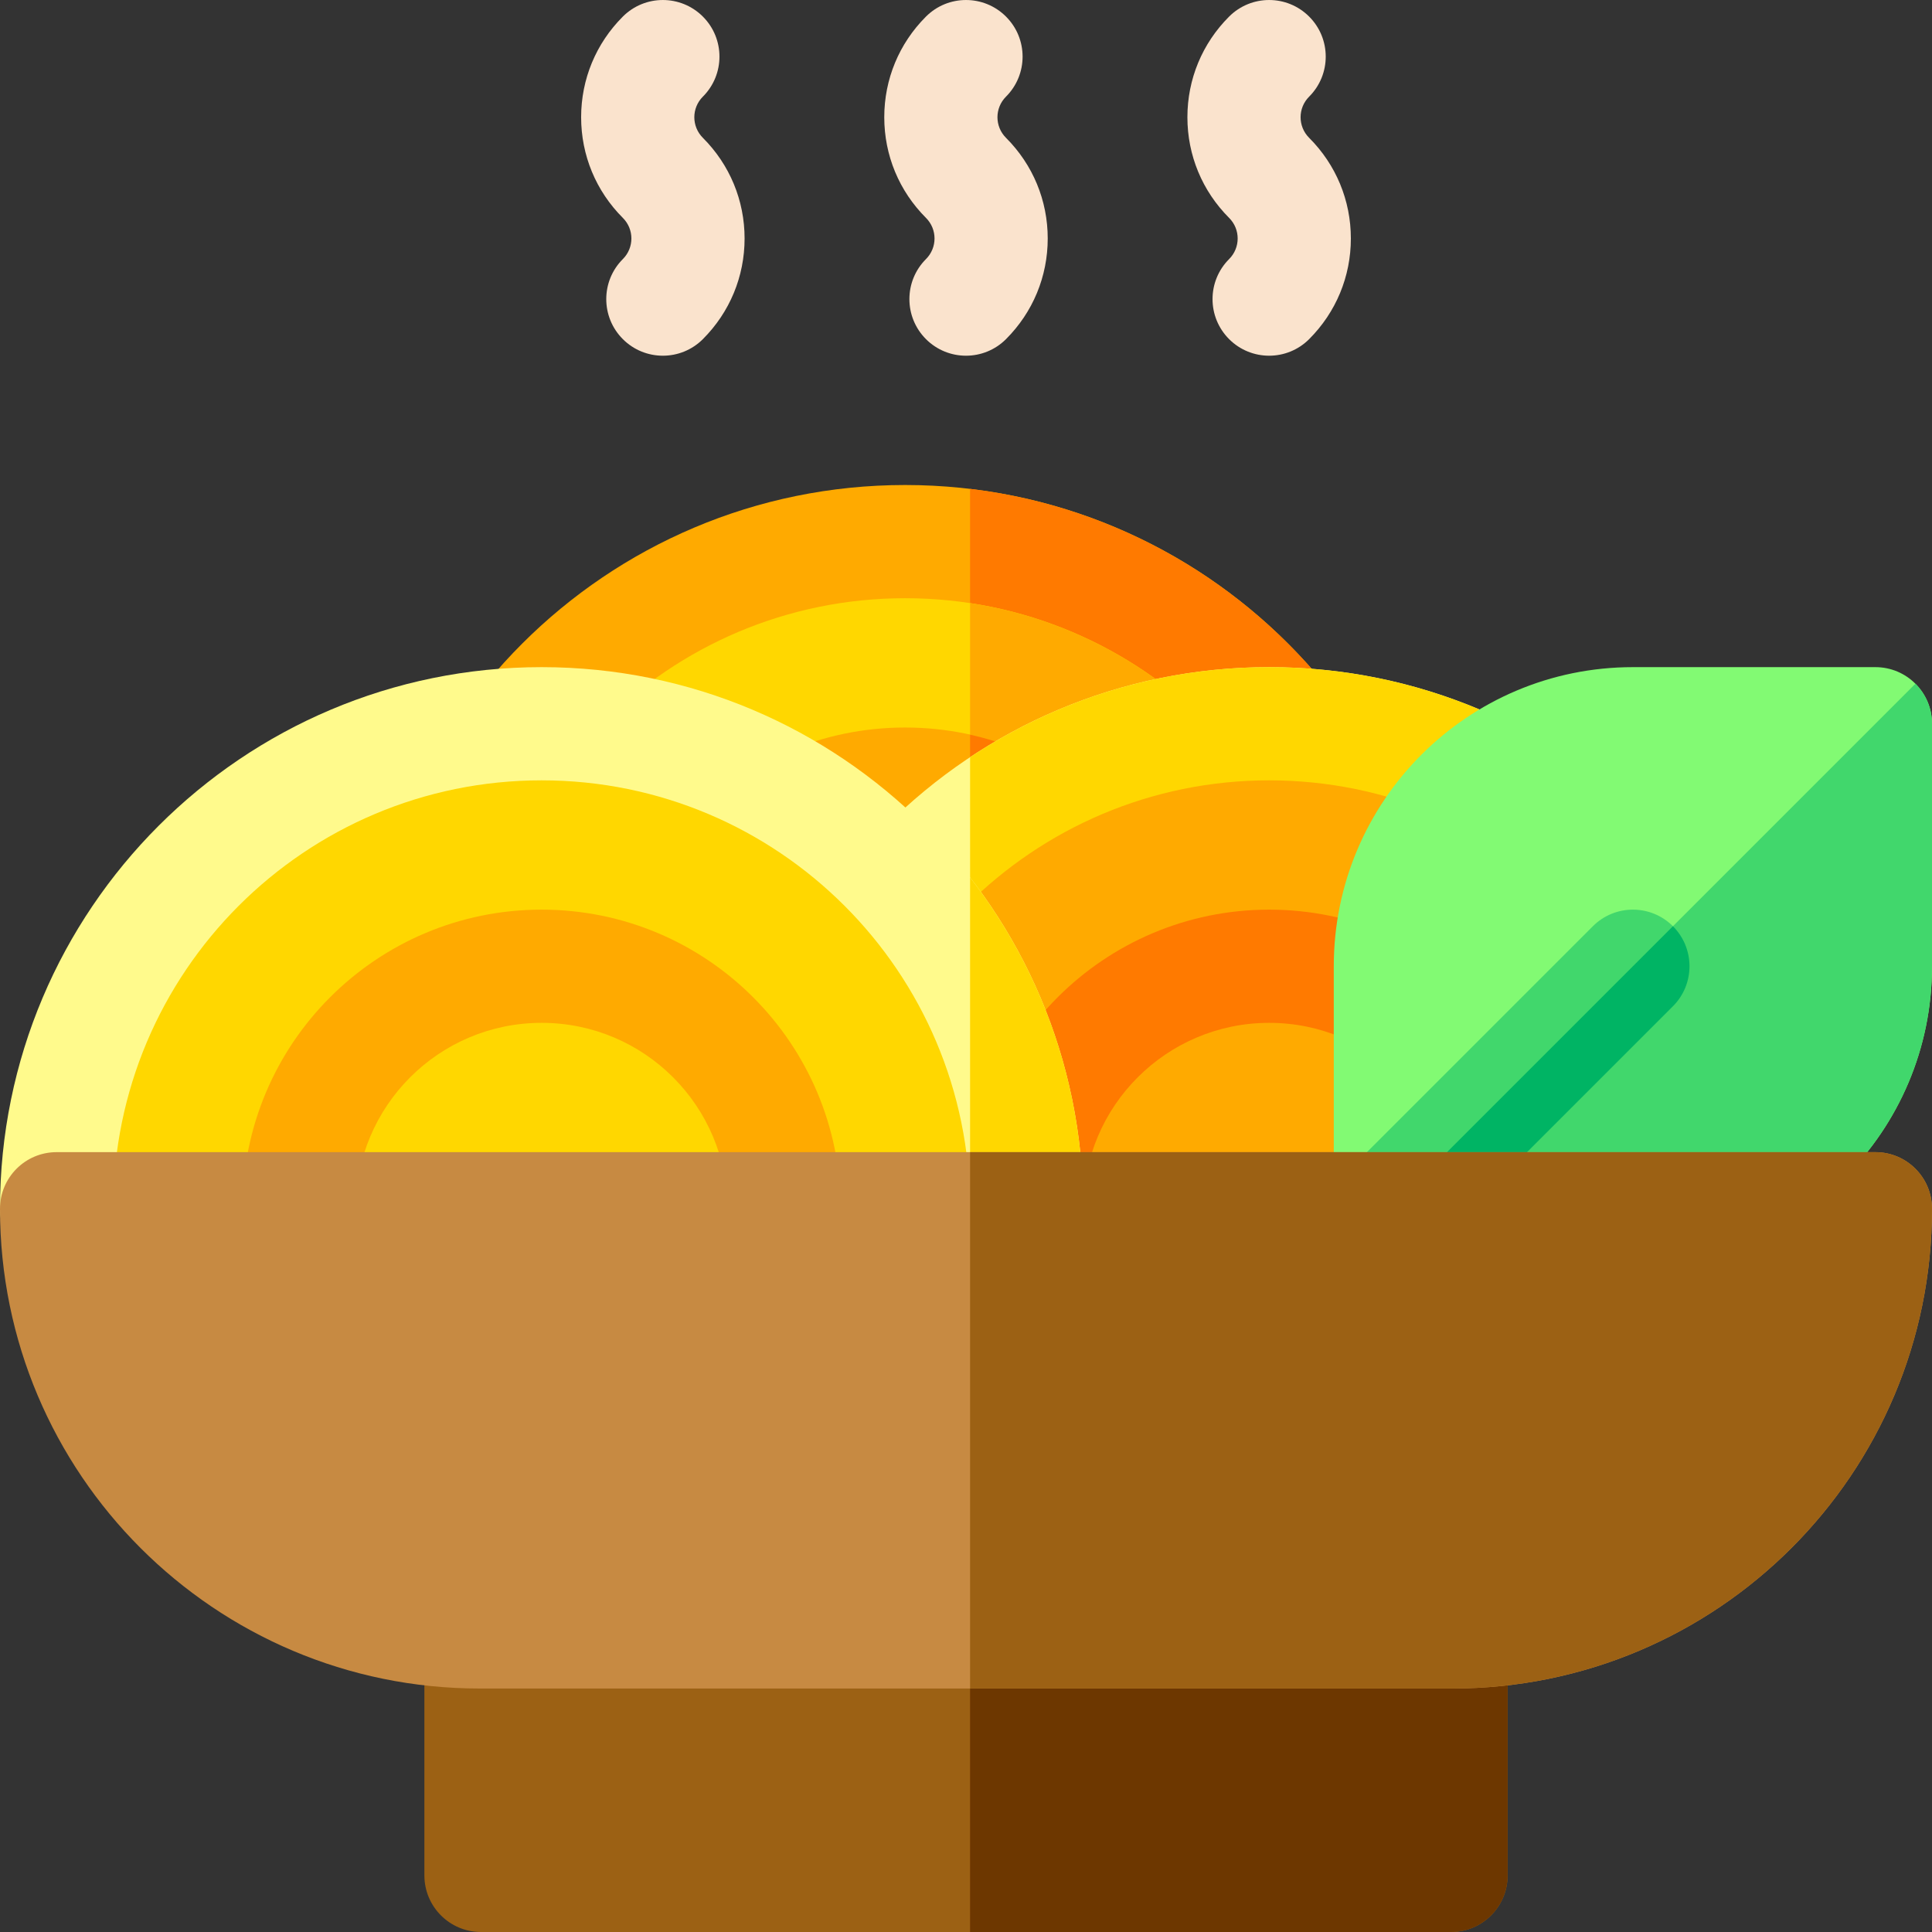 <?xml version="1.0" encoding="UTF-8"?> <svg xmlns="http://www.w3.org/2000/svg" id="Layer_1" height="512" viewBox="0 0 512 512" width="512"><rect x="0" y="0" width="512" height="512" fill="#333333" stroke="none"/> <g> <path d="m239.869 128.533c-79.271 0-143.534 64.262-143.534 143.533 0 8.284 6.716 15 15 15h257.067c8.284 0 15-6.716 15-15 .001-79.27-64.261-143.533-143.533-143.533z" fill="#fa0"></path> <path d="m257.082 129.565v157.502h111.32c8.284 0 15-6.716 15-15 .001-73.445-55.165-133.997-126.32-142.502z" fill="#ff7a00"></path> <path d="m239.869 158.533c-62.703 0-113.533 50.831-113.533 113.533 0 8.284 6.716 15 15 15h197.067c8.284 0 15-6.716 15-15 0-62.702-50.831-113.533-113.534-113.533z" fill="#ffd700"></path> <path d="m257.082 159.831v127.236h81.32c8.284 0 15-6.716 15-15 .001-56.851-41.785-103.942-96.32-112.236z" fill="#fa0"></path> <path d="m239.869 192.8c-43.778 0-79.267 35.489-79.267 79.267 0 8.284 6.716 15 15 15h128.534c8.284 0 15-6.716 15-15 0-43.778-35.489-79.267-79.267-79.267z" fill="#fa0"></path> <path d="m257.082 194.696v92.371h47.054c8.284 0 15-6.716 15-15 0-37.864-26.556-69.507-62.054-77.371z" fill="#ff7a00"></path> <path d="m336.349 176.798c-79.271 0-143.534 64.262-143.534 143.533 0 8.284 6.716 15 15 15h257.067c8.284 0 15-6.716 15-15 .001-79.271-64.261-143.533-143.533-143.533z" fill="#fffa8c"></path> <path d="m257.082 335.331h207.248c4.352-14.029 8.47-29.184 12.326-45.357-13.931-64.69-71.451-113.176-140.306-113.176-29.305 0-56.553 8.79-79.267 23.865v134.668z" fill="#ffd700"></path> <path d="m336.349 206.798c-62.703 0-113.533 50.831-113.533 113.533 0 8.284 6.716 15 15 15h197.067c8.284 0 15-6.716 15-15 0-62.703-50.831-113.533-113.534-113.533z" fill="#fa0"></path> <path d="m336.349 241.064c-43.778 0-79.267 35.489-79.267 79.267 0 8.284 6.716 15 15 15h128.534c8.284 0 15-6.716 15-15 0-43.778-35.489-79.267-79.267-79.267z" fill="#ff7a00"></path> <path d="m336.349 271.064c-27.209 0-49.267 22.058-49.267 49.267 0 8.284 6.716 15 15 15h68.534c8.284 0 15-6.716 15-15 0-27.209-22.057-49.267-49.267-49.267z" fill="#fa0"></path> <path d="m143.534 176.798c-79.272 0-143.534 64.262-143.534 143.533 0 8.284 6.716 15 15 15h257.067c8.284 0 15-6.716 15-15 0-79.271-64.262-143.533-143.533-143.533z" fill="#fffa8c"></path> <path d="m143.534 206.798c-62.703 0-113.534 50.83-113.534 113.533 0 8.284 6.716 15 15 15h197.067c8.284 0 15-6.716 15-15 0-62.703-50.83-113.533-113.533-113.533z" fill="#ffd700"></path> <path d="m143.534 241.064c-43.778 0-79.267 35.489-79.267 79.267 0 8.284 6.716 15 15 15h128.534c8.284 0 15-6.716 15-15 0-43.778-35.489-79.267-79.267-79.267z" fill="#fa0"></path> <path d="m143.534 271.064c-27.209 0-49.267 22.058-49.267 49.267 0 8.284 6.716 15 15 15h68.534c8.284 0 15-6.716 15-15 0-27.209-22.058-49.267-49.267-49.267z" fill="#ffd700"></path> <g fill="#fae3cd"> <path d="m165.059 89.873c-5.857-5.858-5.857-15.355.001-21.213 3.022-3.021 3.025-7.895 0-10.918-7.128-7.128-11.054-16.601-11.054-26.674s3.925-19.546 11.053-26.673c5.857-5.858 15.355-5.858 21.213 0s5.858 15.355 0 21.213c-3.022 3.022-3.026 7.895 0 10.92 7.127 7.126 11.053 16.6 11.053 26.673s-3.926 19.546-11.054 26.674c-5.858 5.858-15.356 5.855-21.212-.002z"></path> <path d="m245.393 89.873c-5.857-5.858-5.857-15.355.001-21.213 3.022-3.021 3.025-7.895 0-10.918-7.128-7.128-11.054-16.601-11.054-26.674s3.925-19.546 11.053-26.673c5.857-5.858 15.355-5.858 21.213 0s5.858 15.355 0 21.213c-3.022 3.022-3.026 7.895 0 10.92 7.127 7.126 11.053 16.6 11.053 26.673s-3.926 19.546-11.054 26.674c-5.858 5.858-15.356 5.855-21.212-.002z"></path> <path d="m325.727 89.873c-5.857-5.858-5.857-15.355.001-21.213 3.022-3.021 3.025-7.895 0-10.918-7.128-7.128-11.054-16.601-11.054-26.674s3.925-19.546 11.053-26.673c5.857-5.858 15.355-5.858 21.213 0s5.858 15.355 0 21.213c-3.022 3.022-3.026 7.895 0 10.92 7.127 7.126 11.053 16.6 11.053 26.673s-3.926 19.546-11.054 26.674c-5.858 5.858-15.356 5.855-21.212-.002z"></path> </g> <path d="m257.082 335.331h14.985c8.284 0 15-6.716 15-15 0-33.072-11.192-63.525-29.985-87.796z" fill="#ffd700"></path> <path d="m432.733 176.798c-43.778 0-79.267 35.489-79.267 79.267v64.267c0 8.284 6.716 15 15 15h64.267c43.778 0 79.267-35.489 79.267-79.267v-64.267c0-8.284-6.716-15-15-15z" fill="#82fa73"></path> <path d="m512 256.065v-64.267c0-4.142-1.679-7.892-4.393-10.607l-149.747 149.747c2.714 2.714 6.465 4.393 10.607 4.393h64.267c43.777.001 79.266-35.488 79.266-79.266z" fill="#41d76c"></path> <path d="m443.339 245.458c-5.857-5.858-15.355-5.858-21.213 0l-64.267 64.266c-5.858 5.858-5.858 15.355 0 21.213 5.857 5.858 15.355 5.858 21.213 0l64.267-64.266c5.858-5.858 5.858-15.355 0-21.213z" fill="#41d76c"></path> <path d="m379.073 330.938 64.267-64.266c5.858-5.858 5.858-15.355 0-21.213l-85.479 85.479c5.856 5.858 15.354 5.858 21.212 0z" fill="#00b464"></path> <path d="m384.533 512h-257.066c-8.284 0-15-6.716-15-15v-64.211c0-8.284 6.716-15 15-15h257.066c8.284 0 15 6.716 15 15v64.211c0 8.284-6.715 15-15 15z" fill="#9c6114"></path> <path d="m384.533 417.789h-127.451v94.211h127.451c8.284 0 15-6.716 15-15v-64.211c0-8.284-6.715-15-15-15z" fill="#6d3700"></path> <path d="m497 305.331h-482c-8.284 0-15 6.716-15 15 0 70.221 56.925 127.146 127.145 127.146h257.709c70.221 0 127.146-56.925 127.146-127.146 0-8.284-6.716-15-15-15z" fill="#c78a42"></path> <path d="m497 305.331h-239.918v142.146h127.772c70.221 0 127.146-56.925 127.146-127.146 0-8.284-6.716-15-15-15z" fill="#9c6114"></path> </g> </svg> 